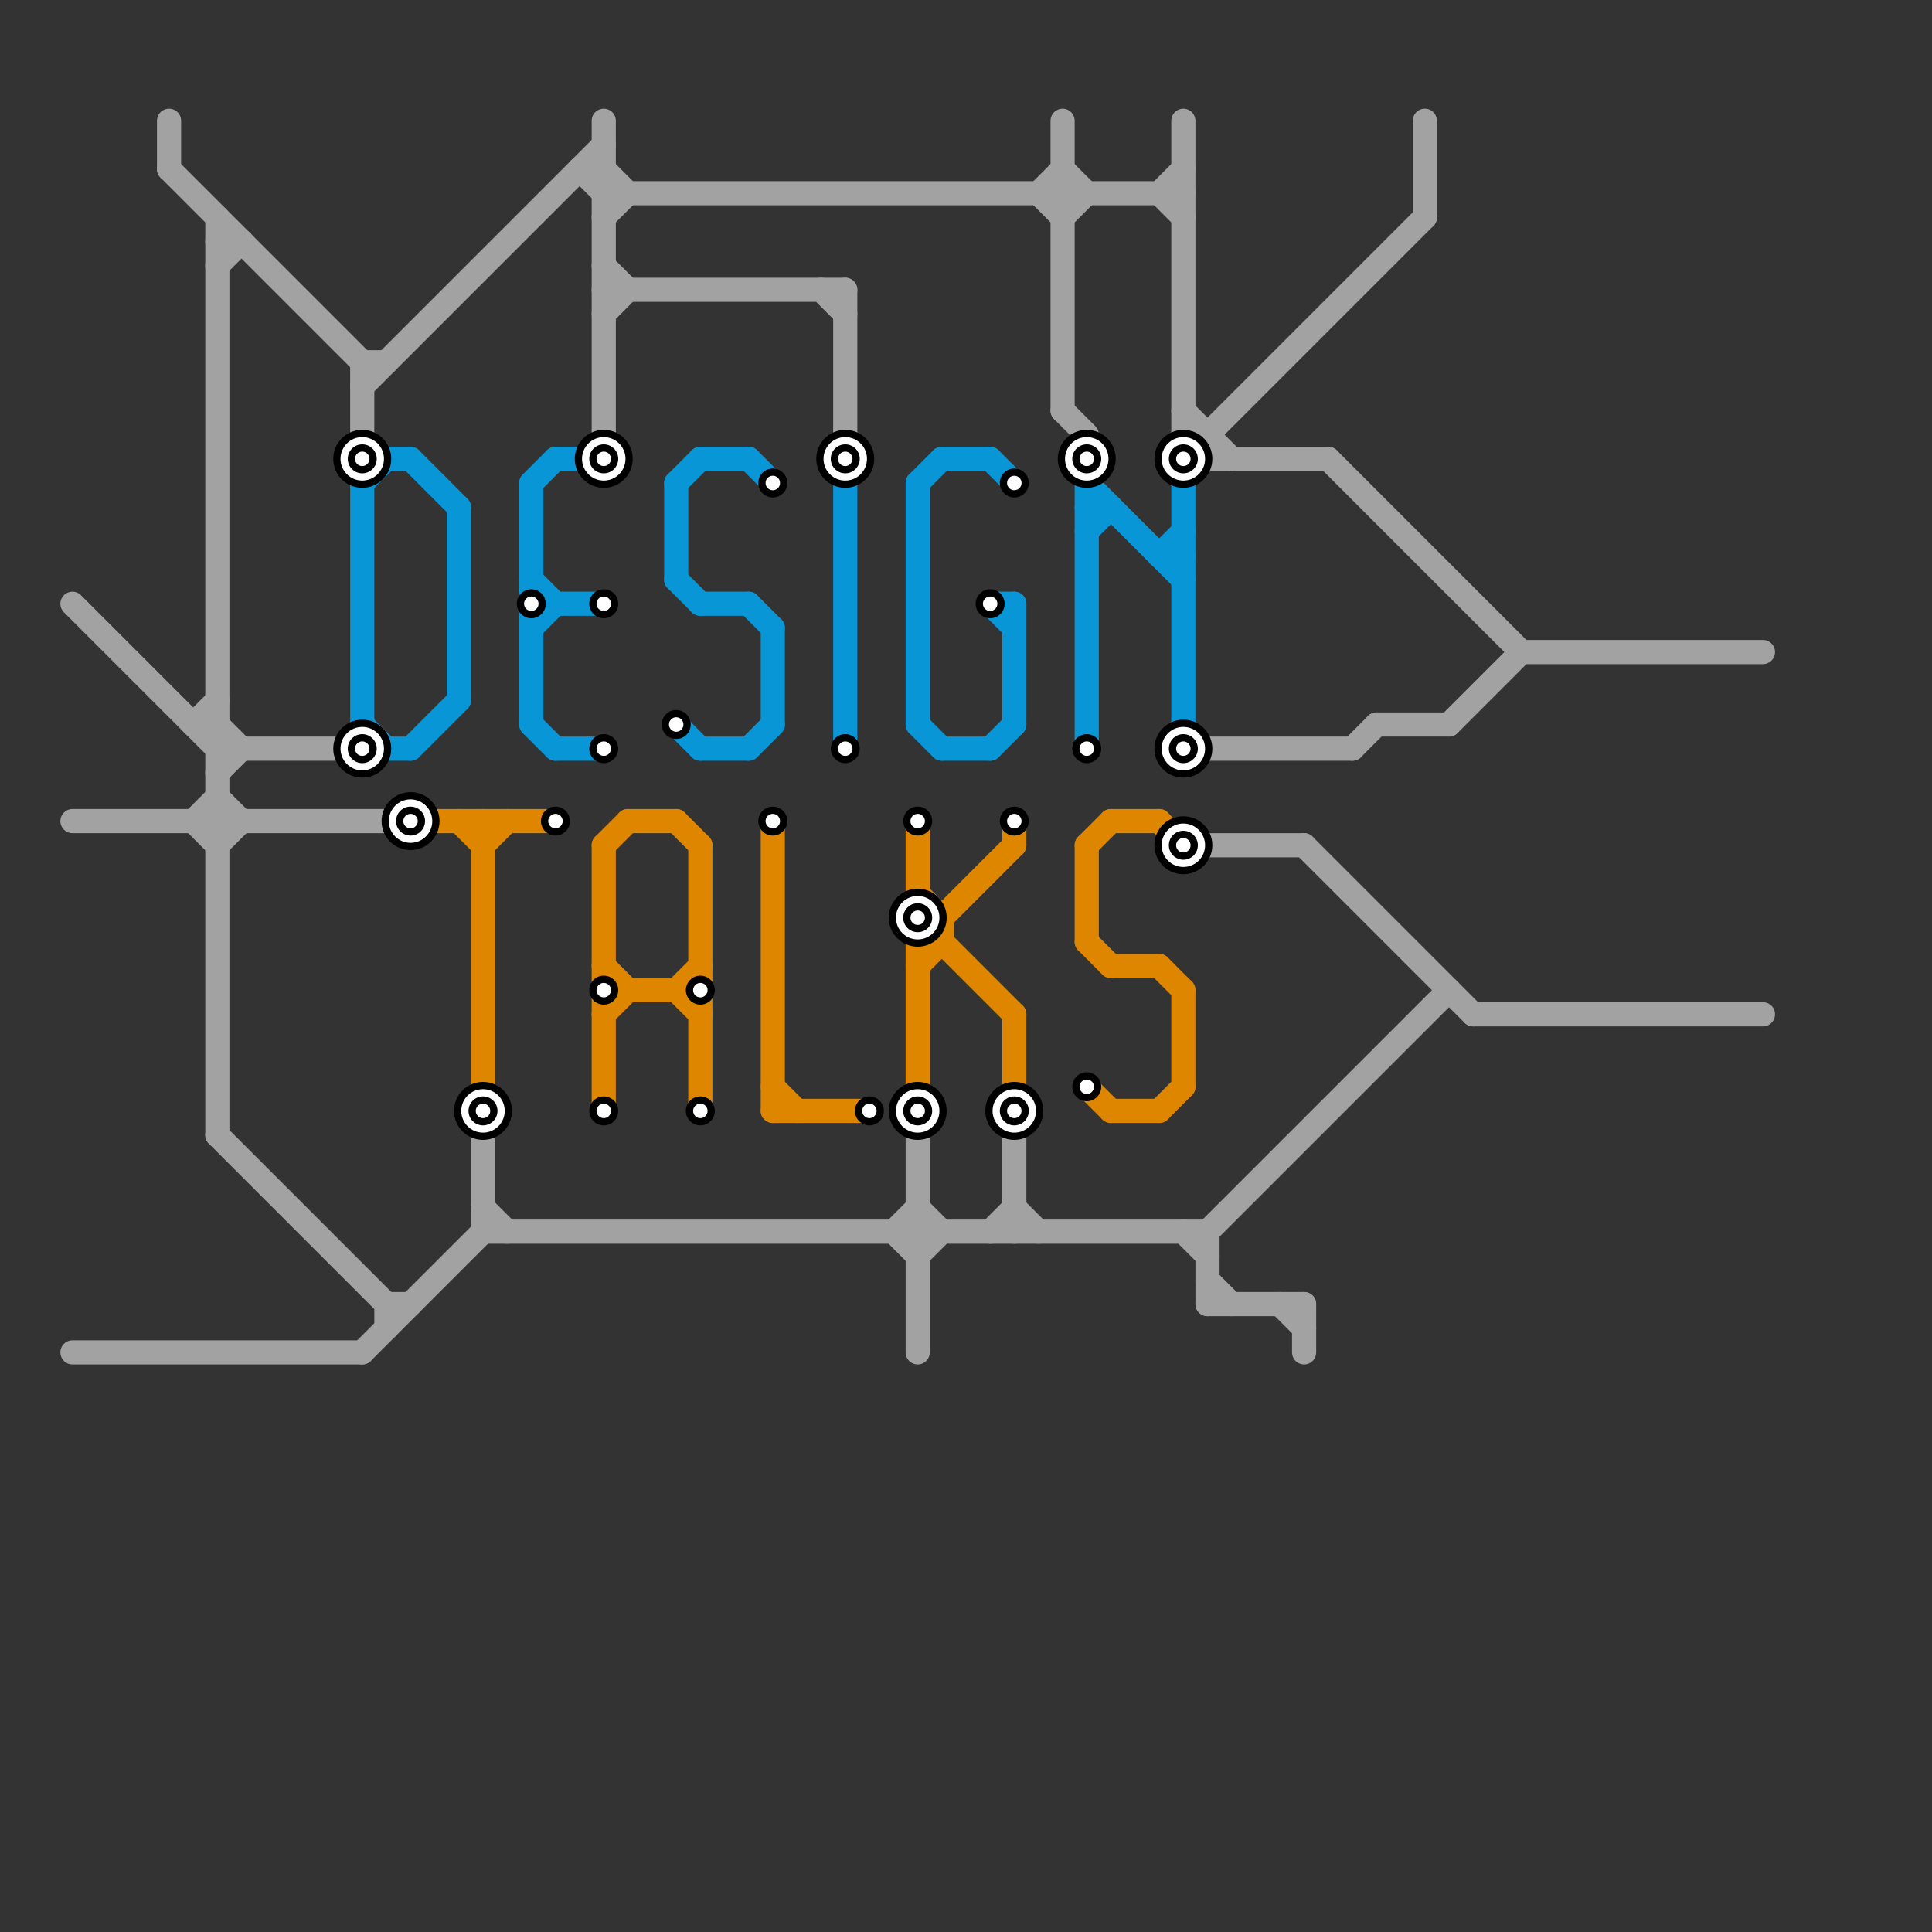 
<svg version="1.1" xmlns="http://www.w3.org/2000/svg" viewBox="0 0 80 80">
<rect x="0" y="0" width="80" height="80" fill="#333333" stroke="none"/>
<style>text { font: 1px Helvetica; font-weight: 600; white-space: pre; dominant-baseline: central; } line { stroke-width: 1; fill: none; stroke-linecap: round; stroke-linejoin: round; } .c0 { stroke: #a2a2a2 } .c1 { stroke: #0896d7 } .c2 { stroke: #df8600 }</style><defs><g id="wm-xf"><circle r="1.2" fill="#000"/><circle r="0.9" fill="#fff"/><circle r="0.6" fill="#000"/><circle r="0.3" fill="#fff"/></g><g id="wm"><circle r="0.6" fill="#000"/><circle r="0.3" fill="#fff"/></g></defs><line class="c0" x1="9" y1="10" x2="10" y2="10"/><line class="c0" x1="24" y1="7" x2="25" y2="8"/><line class="c0" x1="20" y1="47" x2="20" y2="51"/><line class="c0" x1="50" y1="51" x2="60" y2="41"/><line class="c0" x1="34" y1="12" x2="35" y2="13"/><line class="c0" x1="25" y1="7" x2="26" y2="8"/><line class="c0" x1="15" y1="56" x2="20" y2="51"/><line class="c0" x1="42" y1="50" x2="43" y2="51"/><line class="c0" x1="9" y1="35" x2="10" y2="34"/><line class="c0" x1="20" y1="50" x2="21" y2="51"/><line class="c0" x1="54" y1="35" x2="61" y2="42"/><line class="c0" x1="7" y1="5" x2="7" y2="7"/><line class="c0" x1="15" y1="15" x2="15" y2="18"/><line class="c0" x1="25" y1="13" x2="26" y2="12"/><line class="c0" x1="9" y1="33" x2="10" y2="34"/><line class="c0" x1="9" y1="9" x2="9" y2="47"/><line class="c0" x1="8" y1="30" x2="9" y2="30"/><line class="c0" x1="25" y1="5" x2="25" y2="18"/><line class="c0" x1="49" y1="18" x2="50" y2="19"/><line class="c0" x1="50" y1="35" x2="54" y2="35"/><line class="c0" x1="16" y1="54" x2="16" y2="55"/><line class="c0" x1="3" y1="56" x2="15" y2="56"/><line class="c0" x1="50" y1="19" x2="55" y2="19"/><line class="c0" x1="54" y1="54" x2="54" y2="56"/><line class="c0" x1="63" y1="27" x2="73" y2="27"/><line class="c0" x1="37" y1="51" x2="38" y2="50"/><line class="c0" x1="3" y1="34" x2="16" y2="34"/><line class="c0" x1="41" y1="51" x2="42" y2="50"/><line class="c0" x1="9" y1="30" x2="10" y2="31"/><line class="c0" x1="59" y1="5" x2="59" y2="9"/><line class="c0" x1="61" y1="42" x2="73" y2="42"/><line class="c0" x1="37" y1="51" x2="38" y2="52"/><line class="c0" x1="25" y1="9" x2="26" y2="8"/><line class="c0" x1="3" y1="25" x2="9" y2="31"/><line class="c0" x1="53" y1="54" x2="54" y2="55"/><line class="c0" x1="55" y1="19" x2="63" y2="27"/><line class="c0" x1="50" y1="18" x2="59" y2="9"/><line class="c0" x1="35" y1="12" x2="35" y2="18"/><line class="c0" x1="44" y1="9" x2="45" y2="8"/><line class="c0" x1="49" y1="51" x2="50" y2="52"/><line class="c0" x1="38" y1="52" x2="39" y2="51"/><line class="c0" x1="20" y1="51" x2="50" y2="51"/><line class="c0" x1="49" y1="18" x2="50" y2="18"/><line class="c0" x1="9" y1="47" x2="16" y2="54"/><line class="c0" x1="60" y1="30" x2="63" y2="27"/><line class="c0" x1="50" y1="53" x2="51" y2="54"/><line class="c0" x1="24" y1="7" x2="25" y2="7"/><line class="c0" x1="56" y1="31" x2="57" y2="30"/><line class="c0" x1="38" y1="47" x2="38" y2="56"/><line class="c0" x1="25" y1="11" x2="26" y2="12"/><line class="c0" x1="38" y1="50" x2="39" y2="51"/><line class="c0" x1="9" y1="32" x2="10" y2="31"/><line class="c0" x1="42" y1="47" x2="42" y2="51"/><line class="c0" x1="50" y1="54" x2="54" y2="54"/><line class="c0" x1="48" y1="8" x2="49" y2="7"/><line class="c0" x1="9" y1="11" x2="10" y2="10"/><line class="c0" x1="8" y1="30" x2="9" y2="29"/><line class="c0" x1="7" y1="7" x2="15" y2="15"/><line class="c0" x1="49" y1="17" x2="51" y2="19"/><line class="c0" x1="8" y1="34" x2="9" y2="33"/><line class="c0" x1="25" y1="12" x2="35" y2="12"/><line class="c0" x1="43" y1="8" x2="44" y2="7"/><line class="c0" x1="44" y1="7" x2="45" y2="8"/><line class="c0" x1="48" y1="8" x2="49" y2="9"/><line class="c0" x1="25" y1="8" x2="49" y2="8"/><line class="c0" x1="50" y1="18" x2="50" y2="19"/><line class="c0" x1="44" y1="5" x2="44" y2="17"/><line class="c0" x1="49" y1="5" x2="49" y2="18"/><line class="c0" x1="50" y1="51" x2="50" y2="54"/><line class="c0" x1="50" y1="31" x2="56" y2="31"/><line class="c0" x1="8" y1="34" x2="9" y2="35"/><line class="c0" x1="43" y1="8" x2="44" y2="9"/><line class="c0" x1="57" y1="30" x2="60" y2="30"/><line class="c0" x1="9" y1="31" x2="14" y2="31"/><line class="c0" x1="16" y1="54" x2="17" y2="54"/><line class="c0" x1="15" y1="16" x2="25" y2="6"/><line class="c0" x1="44" y1="17" x2="45" y2="18"/><line class="c0" x1="15" y1="15" x2="16" y2="15"/><line class="c1" x1="15" y1="19" x2="15" y2="31"/><line class="c1" x1="31" y1="25" x2="32" y2="26"/><line class="c1" x1="15" y1="20" x2="16" y2="19"/><line class="c1" x1="28" y1="24" x2="29" y2="25"/><line class="c1" x1="45" y1="19" x2="45" y2="31"/><line class="c1" x1="17" y1="19" x2="19" y2="21"/><line class="c1" x1="48" y1="23" x2="49" y2="22"/><line class="c1" x1="15" y1="19" x2="17" y2="19"/><line class="c1" x1="38" y1="20" x2="38" y2="30"/><line class="c1" x1="35" y1="19" x2="35" y2="31"/><line class="c1" x1="15" y1="31" x2="17" y2="31"/><line class="c1" x1="32" y1="26" x2="32" y2="30"/><line class="c1" x1="28" y1="20" x2="29" y2="19"/><line class="c1" x1="45" y1="21" x2="46" y2="21"/><line class="c1" x1="22" y1="24" x2="23" y2="25"/><line class="c1" x1="41" y1="31" x2="42" y2="30"/><line class="c1" x1="29" y1="19" x2="31" y2="19"/><line class="c1" x1="45" y1="20" x2="49" y2="24"/><line class="c1" x1="22" y1="30" x2="23" y2="31"/><line class="c1" x1="38" y1="20" x2="39" y2="19"/><line class="c1" x1="17" y1="31" x2="19" y2="29"/><line class="c1" x1="31" y1="31" x2="32" y2="30"/><line class="c1" x1="22" y1="25" x2="25" y2="25"/><line class="c1" x1="22" y1="26" x2="23" y2="25"/><line class="c1" x1="41" y1="19" x2="42" y2="20"/><line class="c1" x1="41" y1="25" x2="42" y2="26"/><line class="c1" x1="31" y1="19" x2="32" y2="20"/><line class="c1" x1="19" y1="21" x2="19" y2="29"/><line class="c1" x1="42" y1="25" x2="42" y2="30"/><line class="c1" x1="48" y1="23" x2="49" y2="23"/><line class="c1" x1="23" y1="19" x2="25" y2="19"/><line class="c1" x1="39" y1="19" x2="41" y2="19"/><line class="c1" x1="22" y1="20" x2="22" y2="30"/><line class="c1" x1="45" y1="22" x2="46" y2="21"/><line class="c1" x1="38" y1="30" x2="39" y2="31"/><line class="c1" x1="39" y1="31" x2="41" y2="31"/><line class="c1" x1="28" y1="20" x2="28" y2="24"/><line class="c1" x1="28" y1="30" x2="29" y2="31"/><line class="c1" x1="22" y1="20" x2="23" y2="19"/><line class="c1" x1="29" y1="25" x2="31" y2="25"/><line class="c1" x1="41" y1="25" x2="42" y2="25"/><line class="c1" x1="15" y1="30" x2="16" y2="31"/><line class="c1" x1="49" y1="19" x2="49" y2="31"/><line class="c1" x1="29" y1="31" x2="31" y2="31"/><line class="c1" x1="23" y1="31" x2="25" y2="31"/><line class="c2" x1="38" y1="39" x2="42" y2="35"/><line class="c2" x1="25" y1="40" x2="26" y2="41"/><line class="c2" x1="38" y1="37" x2="39" y2="38"/><line class="c2" x1="38" y1="38" x2="42" y2="42"/><line class="c2" x1="19" y1="34" x2="20" y2="35"/><line class="c2" x1="38" y1="39" x2="39" y2="39"/><line class="c2" x1="45" y1="39" x2="46" y2="40"/><line class="c2" x1="42" y1="42" x2="42" y2="46"/><line class="c2" x1="46" y1="46" x2="48" y2="46"/><line class="c2" x1="25" y1="42" x2="26" y2="41"/><line class="c2" x1="38" y1="40" x2="39" y2="39"/><line class="c2" x1="26" y1="34" x2="28" y2="34"/><line class="c2" x1="32" y1="34" x2="32" y2="46"/><line class="c2" x1="48" y1="34" x2="49" y2="35"/><line class="c2" x1="42" y1="34" x2="42" y2="35"/><line class="c2" x1="25" y1="35" x2="25" y2="46"/><line class="c2" x1="32" y1="45" x2="33" y2="46"/><line class="c2" x1="25" y1="41" x2="29" y2="41"/><line class="c2" x1="48" y1="40" x2="49" y2="41"/><line class="c2" x1="45" y1="35" x2="45" y2="39"/><line class="c2" x1="28" y1="41" x2="29" y2="40"/><line class="c2" x1="20" y1="35" x2="21" y2="34"/><line class="c2" x1="28" y1="34" x2="29" y2="35"/><line class="c2" x1="48" y1="46" x2="49" y2="45"/><line class="c2" x1="45" y1="35" x2="46" y2="34"/><line class="c2" x1="45" y1="45" x2="46" y2="46"/><line class="c2" x1="20" y1="34" x2="20" y2="46"/><line class="c2" x1="38" y1="34" x2="38" y2="46"/><line class="c2" x1="39" y1="38" x2="39" y2="39"/><line class="c2" x1="29" y1="35" x2="29" y2="46"/><line class="c2" x1="17" y1="34" x2="23" y2="34"/><line class="c2" x1="38" y1="38" x2="39" y2="38"/><line class="c2" x1="28" y1="41" x2="29" y2="42"/><line class="c2" x1="25" y1="35" x2="26" y2="34"/><line class="c2" x1="49" y1="41" x2="49" y2="45"/><line class="c2" x1="32" y1="46" x2="36" y2="46"/><line class="c2" x1="46" y1="34" x2="48" y2="34"/><line class="c2" x1="46" y1="40" x2="48" y2="40"/>

<use x="15" y="19" href="#wm-xf"/><use x="15" y="31" href="#wm-xf"/><use x="17" y="34" href="#wm-xf"/><use x="20" y="46" href="#wm-xf"/><use x="22" y="25" href="#wm"/><use x="23" y="34" href="#wm"/><use x="25" y="19" href="#wm-xf"/><use x="25" y="25" href="#wm"/><use x="25" y="31" href="#wm"/><use x="25" y="41" href="#wm"/><use x="25" y="46" href="#wm"/><use x="28" y="30" href="#wm"/><use x="29" y="41" href="#wm"/><use x="29" y="46" href="#wm"/><use x="32" y="20" href="#wm"/><use x="32" y="34" href="#wm"/><use x="35" y="19" href="#wm-xf"/><use x="35" y="31" href="#wm"/><use x="36" y="46" href="#wm"/><use x="38" y="34" href="#wm"/><use x="38" y="38" href="#wm-xf"/><use x="38" y="46" href="#wm-xf"/><use x="41" y="25" href="#wm"/><use x="42" y="20" href="#wm"/><use x="42" y="34" href="#wm"/><use x="42" y="46" href="#wm-xf"/><use x="45" y="19" href="#wm-xf"/><use x="45" y="31" href="#wm"/><use x="45" y="45" href="#wm"/><use x="49" y="19" href="#wm-xf"/><use x="49" y="31" href="#wm-xf"/><use x="49" y="35" href="#wm-xf"/>
</svg>

